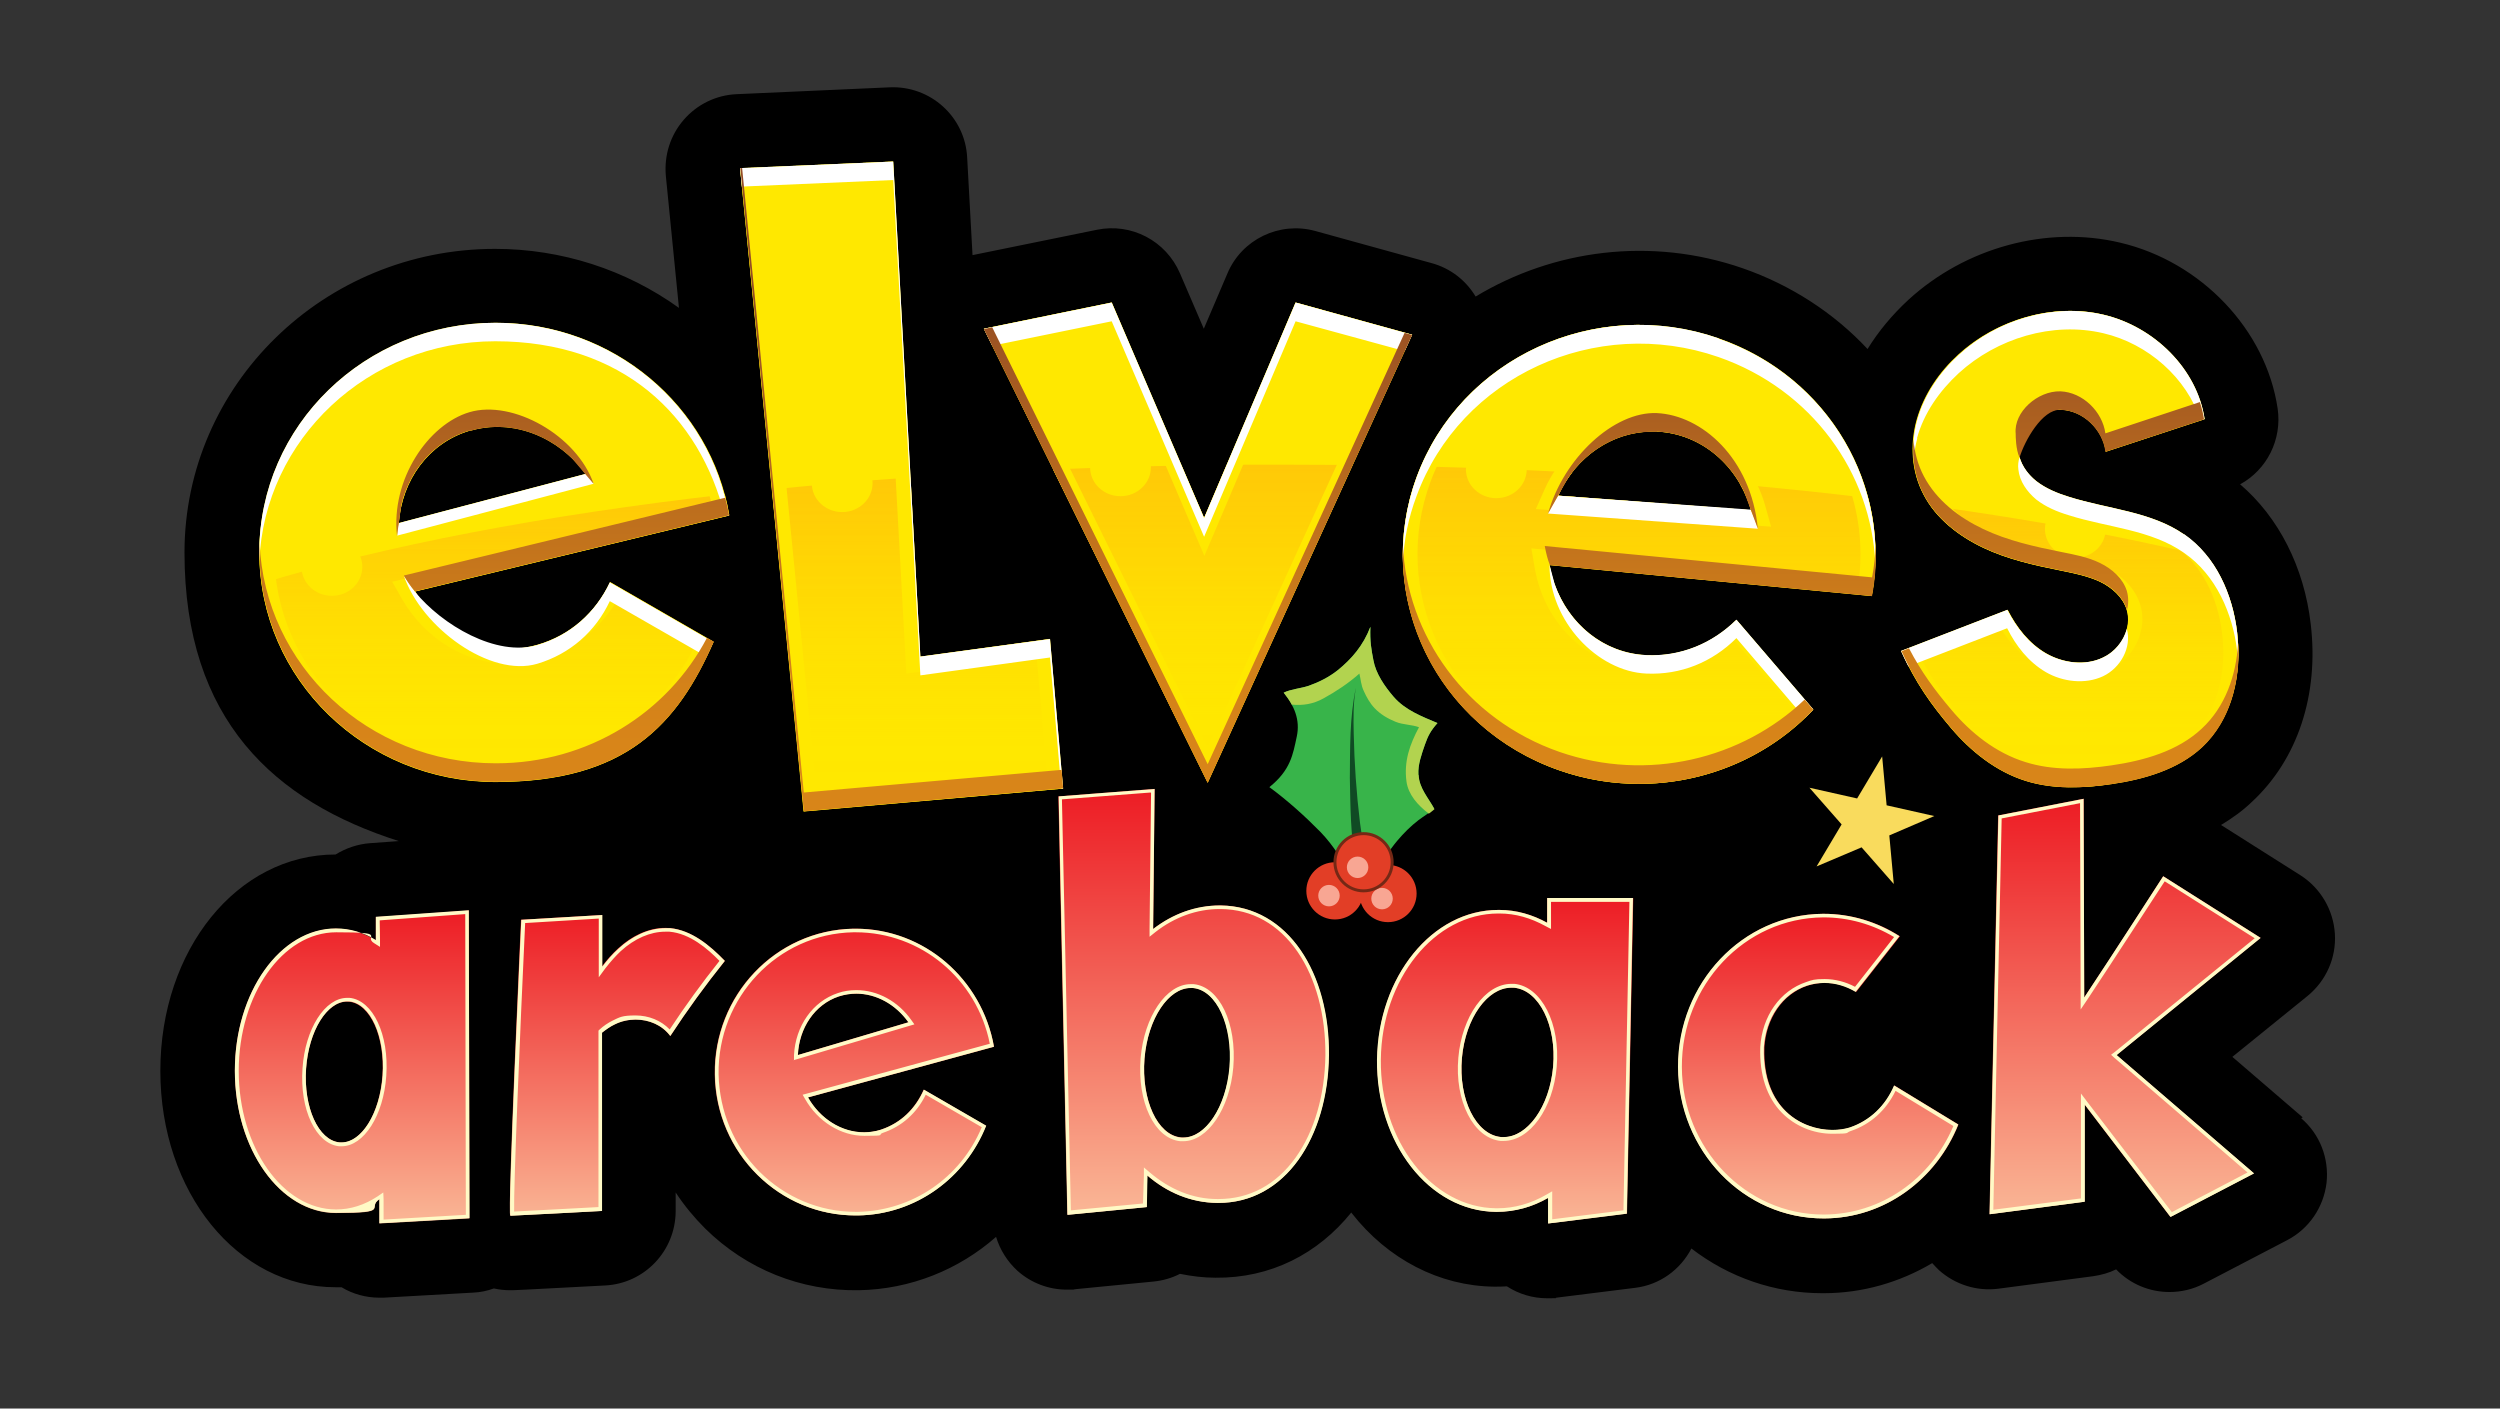 <svg xmlns="http://www.w3.org/2000/svg" xmlns:xlink="http://www.w3.org/1999/xlink" data-name="Layer 1" viewBox="0 0 838.8 472.6"><rect x="0" y="0" width="838.8" height="472.6" fill="#333333" stroke="none"/><defs><linearGradient id="a" x1="610" x2="610" y1="408.8" y2="306.6" gradientUnits="userSpaceOnUse"><stop offset="0" stop-color="#fab796"/><stop offset=".3" stop-color="#f68873"/><stop offset=".8" stop-color="#ef3a3a"/><stop offset="1" stop-color="#ed1c24"/></linearGradient><linearGradient xlink:href="#a" id="c" x1="400.6" x2="400.6" y1="407.6" y2="264.7"/><linearGradient xlink:href="#a" id="d" x1="713.1" x2="713.1" y1="408.4" y2="268"/><linearGradient xlink:href="#a" id="e" x1="505" x2="505" y1="410.5" y2="301.3"/><linearGradient xlink:href="#a" id="f" x1="206.2" x2="206.2" y1="410.5" y2="305.4"/><linearGradient id="b" x1="307.8" x2="307.8" y1="272.2" y2="160.2" gradientUnits="userSpaceOnUse"><stop offset="0" stop-color="#ffc907" stop-opacity="0"/><stop offset=".2" stop-color="rgba(255, 201, 7, .1)" stop-opacity=".1"/><stop offset=".5" stop-color="rgba(255, 201, 7, .5)" stop-opacity=".5"/><stop offset="1" stop-color="#ffc907"/></linearGradient><linearGradient xlink:href="#b" id="g" x1="694.4" x2="694.4" y1="264.1" y2="169.7"/><linearGradient xlink:href="#b" id="h" x1="166.1" x2="166.1" y1="262.3" y2="166"/><linearGradient xlink:href="#b" id="i" x1="549.9" x2="549.9" y1="263" y2="156.5"/><linearGradient xlink:href="#b" id="j" x1="403.6" x2="403.6" y1="262.6" y2="155.9"/><linearGradient id="k" x1="419" x2="419" y1="272.2" y2="56.4" gradientUnits="userSpaceOnUse"><stop offset=".1" stop-color="#d88519"/><stop offset=".3" stop-color="#cf7e1a"/><stop offset=".5" stop-color="#b96b1e"/><stop offset=".8" stop-color="#954d24"/></linearGradient></defs><path d="M772.6 374.9 749 354.6l25.3-20.5c6.2-5.1 9.6-12.8 9.1-20.8s-4.8-15.3-11.5-19.6l-26.7-16.9c3.8-2.3 7.3-4.8 10.4-7.8 15.3-14.2 22.5-35.9 19.7-59.6-2.2-19.1-10.8-35.9-23.7-46.9 9-4.9 14.1-15 12.6-25.4-3.9-26.4-25.6-49.3-52.9-55.7-24.5-5.8-51.8 1.6-71 19.2-5.4 5-10 10.5-13.7 16.5-11.4-12.2-25.8-21.5-41.9-27.1-30.9-10.7-63.6-6.2-89.6 9.5-3.3-5.5-8.5-9.5-14.7-11.2l-39.1-10.8c-12-3.3-24.7 2.8-29.5 14.3l-7.9 18.5-8-18.6c-4.7-10.9-16.3-17-27.9-14.6l-41.7 8.5-1.8-32.8c-.7-13.6-12.3-24.1-26-23.5l-51.4 2.3c-6.8.3-13.2 3.4-17.7 8.6-4.5 5.2-6.6 11.9-6 18.8l4.4 44.3c-17.8-12.8-39.4-19.8-61.7-19.8-57.5 0-104.2 45.7-104.2 101.9s30.2 83.5 71.9 96.8l-9.6.7c-4.2.3-8.2 1.7-11.6 3.8-33 0-58.8 31.9-58.8 72.6s25.8 72.6 58.8 72.6h2c3.8 2.3 8.2 3.5 12.7 3.5h1.4l30.1-1.7c2.4-.1 4.7-.6 6.9-1.4 1.8.4 3.6.6 5.4.6s1.7 0 32-1.6c13.2-.7 23.5-11.6 23.6-24.8v-6.4c2.8 4.3 6.2 8.4 9.9 12.1 13.9 13.7 32.2 21 51.5 20.7 17.4-.3 33.6-6.9 46.1-17.9 1.3 4.3 3.8 8.3 7.2 11.4 4.6 4.1 10.5 6.3 16.5 6.3s1.6 0 2.4-.1l26.6-2.6c3.2-.3 6.3-1.2 9-2.6 3.9.8 7.9 1.3 11.9 1.3 18.5.2 34.4-8 45.6-21.9 0 0 0 .1.1.2 12.1 15.5 29.5 24.5 47.8 24.7 1.4 0 2.9 0 4.3-.1 4 2.6 8.7 4 13.5 4s2.1 0 3.1-.2l26.4-3.3c8.3-1 15.2-6.1 18.9-13.2 12.6 9.7 27.9 15 43.9 15h.5c13.1 0 25.6-3.7 36.4-10.1.7.8 1.5 1.6 2.3 2.4 5.4 4.8 12.6 7.1 19.8 6.2l31.9-4.2c2.7-.4 5.3-1.1 7.7-2.3 4.8 5 11.3 7.6 17.9 7.6 3.9 0 7.9-.9 11.5-2.8l28-14.6c7.3-3.8 12.2-11 13.2-19.2.9-8.2-2.2-16.3-8.5-21.7Z"/><g fill="#ffe800"><path d="M180.3 216.4c-15.7 4.7-32.6-3.2-41.1-17.9L244.6 173c-6.1-36.6-38.8-64.6-78.3-64.6S87 142.9 87 185.4s35.5 77 79.3 77 61-19.4 73.1-47l-34.7-20c-4.8 10.2-13.3 17.8-24.3 21Zm-22.7-71.8c14.5-4.3 29.9 2 38.9 14.5l-62.7 16.5c1-14.4 10-27 23.8-31.1ZM552.4 219.8c-16.4-.7-29.6-13.6-32.5-30.3L628 199.9c6.9-36.5-14.2-73.5-51.4-86.4-41.2-14.3-86.6 6.6-101.3 46.6-14.7 40 6.8 84.1 48 98.4 30.9 10.7 64.2 1.7 85.1-20.4L582.6 208c-8.1 8-18.7 12.4-30.2 11.9Zm3.5-75c15.1.7 27.5 11.6 31.6 26.4l-64.7-4.9c5.9-13.2 18.7-22.1 33.1-21.5ZM248.3 56.4l21.4 215.8 87-7.6-4.4-50.2-43.5 5.9-9.1-166.1-51.4 2.2zM330.1 110.3l75.1 152.3 68.6-150.3-39.1-10.8-30.7 72.3-31-72.3-42.9 8.8zM739.6 140.6c-2.5-16.8-16.9-31-33.9-35s-35.8 1.7-48.5 13.4c-6.5 5.9-11.6 13.4-14 21.8-2.3 8.4-1.8 17.6 2.3 25.3 4.1 7.9 11.7 13.8 19.9 17.7 8.2 3.9 17.2 5.9 26.2 7.7 4.4.9 8.9 1.8 13 3.7s7.7 5.2 9 9.4c1.9 6.2-1.9 13.3-7.9 16.1-6 2.9-13.4 1.9-19.2-1.4-5.7-3.3-9.9-8.7-12.9-14.6l-35.7 13.8c4.8 10.6 10 17.9 16.7 25.8 6.6 7.8 15.1 14.6 25 17.7 9.2 2.9 19.2 2.5 28.8 1.1 11-1.6 22.3-4.9 30.3-12.3 10.3-9.6 13.6-24.7 11.9-38.5-1.5-12.7-7.1-25.5-17.8-32.9-11.1-7.7-25.6-8.5-38.6-12.6-3.9-1.2-7.8-2.8-11-5.3s-5.6-6.1-6-10.1c-.7-7.3 6.6-14.2 14.2-13.9 7.6.2 14.2 6.7 15.1 14.1l33.1-10.9Z"/></g><path fill="url(#a)" d="M637.4 314.1c-7.5-4.8-16.3-7.5-25.7-7.5-27 .2-48.7 23.2-48.6 51.4.1 28.2 22.1 51 49.1 50.8 20.2-.1 37.5-13.1 44.9-31.5l-21.5-13.1c-2.9 6.8-8.1 11.8-14.9 14.1-9.7 3.2-29.5-1.8-28.7-26.9.6-9.6 6-17.9 14.5-20.7 5.6-1.8 11.4-.9 16.3 2.1l14.7-18.7Z"/><path fill="url(#c)" d="M409.6 303.8c-8.3 0-16.1 2.8-22.7 7.9l.5-47-32.3 2.5 3 140.4 26.6-2.6.2-10.6c6.6 5.7 14.6 9.1 23.4 9.2 22.8.3 37.2-21.9 37.5-49.5.3-27.5-13.6-50-36.3-50.3Zm3 54.2c-1.2 13.8-8.5 24.4-16.4 23.6-7.9-.8-13.3-12.7-12.2-26.5 1.2-13.8 8.5-24.4 16.4-23.6s13.3 12.7 12.2 26.5Z"/><path fill="url(#d)" d="M758.5 314.7 725.8 294s-17 26.4-26.5 40.7l-.2-66.7-28.7 5.6-2.9 133.8 31.9-4.2v-32.6l28.8 37.7 28-14.6-46.1-39.7 48.3-39.3Z"/><path fill="url(#e)" d="M547.9 301.3h-28.8v8.3c-4.9-2.7-10.3-4.3-16-4.3-22.3-.3-40.7 22.2-41 50.2-.3 28 17.5 50.9 39.9 51.1 6.2 0 12.2-1.6 17.5-4.7v8.6l26.4-3.3 2.1-105.8Zm-26.8 56.6c-1.2 13.8-9.1 24.4-17.5 23.6-8.4-.8-14.3-12.7-13.1-26.5 1.2-13.8 9.1-24.4 17.5-23.6 8.4.8 14.3 12.7 13.1 26.5Z"/><path fill="url(#f)" d="M126.1 307.7v7.8c-4-2.5-8.6-3.9-13.4-3.9-18.7 0-33.9 21.4-33.9 47.7S94 407 112.7 407s10.2-1.7 14.6-4.6v8.1c.1 0 30.2-1.7 30.2-1.7l-.2-103.3-31.2 2.2Zm2.2 53.2c-.9 13.1-7.4 23.1-14.4 22.4-7.1-.7-12.1-11.8-11.2-24.8.9-13.1 7.4-23.1 14.4-22.4 7.1.7 12.1 11.8 11.2 24.8ZM295.7 379c-9.3 3.1-19.4-1.6-24.6-10.8l62.4-17c-4-22.8-23.8-40-47.3-39.6-26.1.5-46.8 22.4-46.4 48.9.4 26.6 21.9 47.7 48 47.3 19.5-.3 36.1-12.7 43-30.1l-20.9-12.1c-2.8 6.4-7.7 11.2-14.3 13.4Zm-14.2-44.7c8.6-2.8 17.8.9 23.3 8.7l-37.1 11c.4-9 5.6-17 13.8-19.7Zm-56.8-22.9c-6.3-.6-12.5 2.4-17.3 6.8-2 1.8-3.8 3.9-5.4 6V307l-27.2 1.6s-4.6 99.3-3.6 99.3 30.7-1.6 30.7-1.6v-59.8c1.4-1.1 2.8-2.1 4.3-2.8 6.2-3.1 14.4-1.8 18.7 3.9 5.7-8.7 11.8-17.1 18.3-25.2-5.1-5.3-11.2-10.3-18.4-11Z"/><g fill="#fffac6"><path d="M611.9 307.8c8.3 0 16.4 2.3 23.6 6.6l-13.1 16.7c-3.2-1.7-6.7-2.6-10.2-2.6s-4.2.3-6.2 1c-8.7 2.9-14.8 11.4-15.4 21.9-.3 9.2 2.2 16.8 7.2 21.9 4.4 4.5 10.6 7.1 17 7.1s4.3-.3 6.1-.9c6.6-2.2 11.9-6.9 15.1-13.5l19.4 11.8c-7.6 18-24.5 29.6-43.3 29.7h-.3c-26.1 0-47.4-22.2-47.5-49.5-.1-27.5 21.1-50 47.4-50.2h.3m-.1-1.2h-.3c-27 .2-48.7 23.2-48.6 51.4.1 28.1 22 50.8 48.8 50.8h.3c20.2-.1 37.5-13.1 44.9-31.5l-21.5-13.1c-2.9 6.8-8.1 11.8-14.9 14.1-1.7.5-3.6.8-5.8.8-10.1 0-23.6-7-23-27.7.6-9.6 6-17.9 14.5-20.7 1.9-.6 3.9-.9 5.8-.9 3.7 0 7.3 1.1 10.5 3l14.7-18.7c-7.4-4.7-16.1-7.5-25.4-7.5ZM386.2 266.1l-.5 45.6v2.6l2-1.6c6.4-5 13.9-7.7 21.5-7.7h.4c10.5.1 19.4 5.1 25.8 14.4 6.1 8.9 9.4 21.2 9.3 34.7-.2 13.4-3.7 25.5-10 34.3-6.5 9.1-15.5 13.9-25.9 13.9h-.4c-8.1 0-15.9-3.2-22.6-8.9l-2-1.7v2.6l-.3 9.5-24.2 2.3-3-137.9 29.8-2.3m10.9 117c8.2 0 15.6-10.9 16.8-24.8 1.2-14.7-4.6-27-13.3-27.9h-1c-8.2 0-15.6 10.9-16.8 24.8-1.2 14.7 4.6 27 13.3 27.9h1m-9.5-118.2-32.3 2.5 3 140.4 26.6-2.6.2-10.6c6.6 5.7 14.6 9.1 23.4 9.2h.4c22.5 0 36.8-22.1 37.1-49.5.3-27.5-13.6-50-36.3-50.3h-.4c-8.2 0-15.8 2.9-22.3 7.9l.5-47Zm9.5 117h-.8c-7.9-.8-13.3-12.7-12.2-26.5 1.1-13.4 8-23.7 15.5-23.7h.8c7.9.8 13.3 12.7 12.2 26.5-1.1 13.4-8 23.7-15.5 23.7ZM697.9 269.5l.2 65.1v4.1l2.3-3.4c8.3-12.5 22.6-34.6 25.9-39.6l30.2 19.1-47 38.2-1.2.9 1.1 1 44.7 38.5-25.4 13.3-28.3-36.9-2.2-2.9v35.2l-29.4 3.8 2.8-131.3 26.2-5.1m1.4-1.5-28.7 5.6-2.9 133.8 31.9-4.2v-32.6l28.8 37.7 28-14.6-46.1-39.7 48.3-39.3-32.7-20.7s-17 26.4-26.5 40.7l-.2-66.7ZM546.7 302.6l-2 103.5-23.9 3v-9.4l-1.9 1.1c-5.2 3-10.7 4.6-16.5 4.6h-.4c-21.6-.2-39-22.6-38.7-49.9.3-27 18-49 39.4-49h.4c5.4 0 10.5 1.5 15.4 4.2l1.9 1v-9.1h26.3m-42.2 80.2c8.8 0 16.6-10.9 17.8-24.8 1.3-14.5-5.1-27-14.2-27.9h-1c-8.8 0-16.6 10.9-17.8 24.8-1.3 14.5 5.1 27 14.2 27.9h1m43.4-81.5h-28.8v8.3c-4.9-2.7-10.3-4.3-16-4.3h-.4c-22.2 0-40.3 22.4-40.7 50.2-.3 28 17.5 50.9 39.9 51.1h.4c6.1 0 11.9-1.7 17.1-4.7v8.6l26.4-3.3 2.1-105.8Zm-43.4 80.2h-.9c-8.4-.8-14.3-12.7-13.1-26.5 1.2-13.3 8.5-23.6 16.6-23.6h.9c8.4.8 14.3 12.7 13.1 26.5-1.2 13.3-8.5 23.6-16.6 23.6ZM156.1 306.8l.2 100.8-27.6 1.6v-6.8l-.1-2.3-1.9 1.3c-4.4 2.9-9.1 4.4-13.9 4.4-18 0-32.7-20.9-32.7-46.5s14.7-46.5 32.7-46.5 8.8 1.3 12.8 3.7l1.9 1.2v-2.3l-.1-6.6 28.7-2.1m-41.5 77.9c7.5 0 14.1-10.4 15-23.6 1-13.9-4.5-25.4-12.3-26.2h-.8c-7.5 0-14.1 10.4-15 23.6-1 13.9 4.5 25.4 12.3 26.2h.8m86.3-76.2v19.5l2.2-3c1.8-2.3 3.5-4.2 5.2-5.8 4.6-4.2 9.9-6.5 14.9-6.5h1.4c6.9.6 12.8 5.7 16.8 9.8-5.9 7.4-11.5 15.1-16.7 23-2.9-3-7-4.7-11.5-4.7s-5.3.6-7.6 1.7c-1.6.8-3.1 1.8-4.4 3l-.4.4V405c-7.8.4-23.9 1.3-28.3 1.5-.2-8.1 2-60.7 3.7-96.8l24.7-1.5m86.2 4.6c21.9 0 40.7 15.7 45 37.4l-61.3 16.7-1.5.4.8 1.4c4.3 7.6 12 12.4 19.9 12.4s4.2-.3 6.2-1c6.3-2.1 11.4-6.6 14.4-12.8l18.8 10.9c-7.1 17-23.3 28-41.5 28.4h-.8c-12.1 0-23.5-4.8-32.2-13.4-8.7-8.7-13.5-20.3-13.8-32.7-.4-25.8 19.8-47.2 45.2-47.7h.8m-20.8 42.9 1.7-.5 37.1-11 1.7-.5-1-1.4c-4.5-6.4-11.4-10.1-18.5-10.1-2.1 0-4.2.3-6.2 1-8.4 2.8-14.2 11-14.7 20.8v1.8m-109.1-50.4-31.2 2.2v7.8c-4-2.5-8.6-3.9-13.4-3.9-18.7 0-33.9 21.4-33.9 47.7s15.2 47.7 33.9 47.7 10.2-1.7 14.6-4.6v8.1c.1 0 30.2-1.7 30.2-1.7l-.2-103.3Zm-42.7 77.9h-.7c-7.1-.7-12.1-11.8-11.2-24.8.9-12.6 7-22.5 13.8-22.5h.7c7.1.7 12.1 11.8 11.2 24.8-.9 12.6-7 22.5-13.8 22.5Zm87.5-76.3-27.2 1.6s-4.6 99.3-3.6 99.3 30.7-1.6 30.7-1.6v-59.8c1.4-1.1 2.8-2.1 4.3-2.8 2.2-1.1 4.6-1.6 7-1.6 4.4 0 8.9 1.8 11.6 5.5 5.7-8.7 11.8-17.1 18.3-25.2-5.1-5.3-11.2-10.3-18.4-11h-1.5c-5.8 0-11.4 2.8-15.8 6.9-2 1.8-3.8 3.9-5.4 6v-17.2Zm85 4.6h-.8c-26.1.5-46.8 22.4-46.4 48.9.4 26.3 21.5 47.3 47.2 47.3h.8c19.5-.3 36.1-12.7 43-30.1L310 365.6c-2.8 6.4-7.7 11.2-14.3 13.4-1.9.6-3.9.9-5.8.9-7.5 0-14.7-4.5-18.8-11.7l62.4-17c-4-22.6-23.3-39.6-46.4-39.6ZM267.7 354c.4-9 5.6-17 13.8-19.7 1.9-.6 3.9-.9 5.8-.9 6.7 0 13.2 3.6 17.5 9.6l-37.1 11Z"/></g><path fill="#f9db5d" d="m649 273.8-15.1 6.5 1.5 16.3-10.8-12.3-15.1 6.4 8.4-14.1-10.8-12.3 16 3.6 8.4-14.1 1.5 16.4 16 3.6z"/><circle cx="447.9" cy="298.9" r="9.6" fill="#e23e26"/><circle cx="445.9" cy="300.5" r="3.6" fill="#f8a693"/><circle cx="465.7" cy="299.8" r="9.6" fill="#e23e26"/><circle cx="463.7" cy="301.5" r="3.6" fill="#f8a693"/><path fill="#38b44a" d="M461.2 296.9c-.8-2.4.2-1.9 1.1-4.1 1.4-3.8 3.9-7.6 6.5-10.7 2.2-2.6 4.5-4.9 7.1-6.9 1.7-1.3 3.8-2.5 5.3-3.9-2-3.7-5.1-7-5.3-11.4-.2-3.4 1.1-6.9 2.2-10.1 1-2.8 1.8-4.5 4.2-7.2-5.2-2.2-10.8-4.3-14.7-8.8-3-3.5-6-7.8-6.8-12.3-.7-3.7-1.2-6.2-1-11.2-2.4 6.3-6.3 10.8-11 14.6-2.9 2.3-6.3 4-9.7 5.2-2.7.9-5.9 1.1-8.4 2.3 3.5 4.3 5.6 9.1 4.4 14.7-1.3 6.1-2.1 11.3-9.2 17 6 4.4 12 9.8 17.2 15.1 4.2 4.4 8.3 10.4 10.1 16.2"/><path fill="#b2d34f" d="M475.9 259.9c-.2-3.4 1.1-6.9 2.2-10.1 1-2.8 1.8-4.5 4.2-7.2-5.2-2.2-10.8-4.3-14.7-8.8-3-3.5-6-7.8-6.8-12.3-.7-3.7-1.2-6.2-1-11.2-2.4 6.3-6.3 10.8-11 14.6-2.9 2.3-6.3 4-9.7 5.2-2.7.9-5.9 1.1-8.4 2.3 1 1.3 2 2.6 2.7 4 3.8.4 7.3-.2 10.7-2.1 4.2-2.3 8.4-5.1 12-8.3.5 2 .5 3.8 1.5 5.9.9 2 2 4 3.6 5.7 2 2.1 4.4 3.5 7.1 4.6 2.5 1 5.4.9 7.8 1.8-3.1 5.8-5.1 11.4-4.2 18.2.6 4.4 3.8 8 7.5 10.8.7-.5 1.3-1 1.9-1.5-2-3.7-5.1-7-5.3-11.4Z"/><path fill="#104a24" d="M454.9 231c-.9 5-.8 10-.7 15 .2 10 .9 20.1 2.1 30 .7 4.8 1.3 9.7 2.8 14.4l-3.7 1.3-.5-2c-1.8-9.4-1.8-19.1-2-28.6.1-10.1-.1-20.3 2-30.2Z"/><circle cx="457.5" cy="289.3" r="9.6" fill="#e23e26"/><circle cx="457.5" cy="289.3" r="9.6" fill="none" stroke="#742815" stroke-linecap="round" stroke-linejoin="round"/><circle cx="455.5" cy="291" r="3.6" fill="#f8a693"/><path fill="url(#b)" d="m269.7 272.2 87-7.7-4.4-50.2-43.5 6-3.3-60.1c-15.9 1.1-31.4 2.5-46.5 4l10.7 108Z"/><path fill="url(#g)" d="M665.4 183.7c8.2 3.9 17.2 5.9 26.2 7.7 4.4.9 8.9 1.8 13 3.7s7.7 5.2 9 9.4c1.9 6.2-1.9 13.3-7.9 16.1-6 2.9-13.4 1.9-19.2-1.4-5.7-3.3-9.9-8.7-12.9-14.6l-35.7 13.8c4.8 10.6 10 17.9 16.7 25.8 6.6 7.8 15.1 14.6 25 17.7 9.2 2.9 19.2 2.5 28.8 1.1 11-1.6 22.3-4.9 30.3-12.3 10.3-9.6 13.6-24.7 11.9-38.5-1.1-9-4.2-18.1-9.8-25.3-27.5-6.7-58.7-12.5-93-17.2 4.3 6.1 10.7 10.7 17.6 13.9Z"/><path fill="url(#h)" d="M166.3 262.3c32.8 0 61-19.4 73.1-47l-34.7-20c-4.8 10.2-13.3 17.8-24.3 21-15.7 4.7-32.6-3.2-41.1-17.9l105.4-25.5c-.4-2.4-.9-4.7-1.5-7-61.1 7-114.2 17.2-155.3 29.8 5.2 37.6 38.4 66.5 78.5 66.5Z"/><path fill="url(#i)" d="M523.3 258.5c30.9 10.7 64.2 1.7 85.1-20.4L582.6 208c-8.1 8-18.7 12.4-30.2 11.9-16.4-.7-29.6-13.6-32.5-30.3L628 200c2.1-11.1 1.6-22.3-1.2-32.9-13.9-1.7-28.2-3.2-42.9-4.5 1.5 2.7 2.8 5.6 3.6 8.6l-64.7-4.9c1.3-2.8 2.9-5.4 4.7-7.8-16.6-.9-33.5-1.6-50.7-2-.5 1.2-1 2.4-1.5 3.7-14.7 40 6.8 84.1 48 98.4Z"/><path fill="url(#j)" d="M430.4 155.9h-18.8l-7.6 17.9-7.6-17.6c-14.6.3-28.9.7-43.1 1.3l51.8 105.1L453.8 156c-7.8 0-15.6-.1-23.4-.1Z"/><g fill="#ffe800"><path d="M166.3 113.3c17.8 0 35 6.2 48.5 17.4 12.1 10.1 20.5 23.6 24 38.5l-100.7 24.4-6.5 1.6 3.3 5.8c7.7 13.4 21.6 21.8 36.1 21.8s7.2-.5 10.7-1.6c10.5-3.1 19.1-9.8 24.9-19l26.3 15.1c-12.5 24.4-38.2 40-66.6 40-41 0-74.3-32.3-74.3-72s33.3-72 74.3-72m-37.9 68.9 6.7-1.8 62.7-16.5 7-1.8-4.2-5.9c-8.1-11.2-20.6-18-33.7-18-3.6 0-7.2.5-10.7 1.6-15.4 4.6-26.1 18.5-27.3 35.5l-.5 6.9m37.9-73.9c-43.8 0-79.3 34.5-79.3 77s35.5 77 79.3 77 61-19.4 73.1-47l-34.7-20c-4.8 10.2-13.3 17.8-24.3 21-3.1.9-6.2 1.4-9.3 1.4-12.7 0-25-7.4-31.8-19.3l105.4-25.5c-6.1-36.6-38.8-64.6-78.3-64.6Zm-32.5 67.3c1-14.4 10-27 23.8-31.1 3.1-.9 6.2-1.4 9.3-1.4 11.5 0 22.5 6 29.6 15.9l-62.7 16.5ZM550 114c8.5 0 16.9 1.4 25 4.2 16.7 5.8 30.8 17.2 39.5 32.2 7.9 13.4 11.1 28.9 9.2 44.1l-103.4-9.9-6.5-.6 1.1 6.4c3.3 19.5 18.6 33.6 37.2 34.4h2c10.2 0 19.9-3.4 27.9-9.8l19.5 22.8c-13.8 12.9-32.4 20.2-51.6 20.2s-16.9-1.4-25-4.2c-19-6.6-34.1-20-42.5-37.8-8.1-17.2-9-36.4-2.5-54.2 10.5-28.6 38.7-47.9 70-47.9m44.3 62.7-1.9-6.8c-4.8-17.2-19.3-29.3-36.2-30h-1.7c-15.4 0-29.6 9.6-36.2 24.5l-2.9 6.5 7.1.5 64.7 4.9 7.1.5M550 109c-32.6 0-63.1 19.6-74.7 51.1-14.7 40 6.8 84.1 48 98.4 8.8 3.1 17.8 4.5 26.7 4.5 22.2 0 43.5-9.1 58.4-24.9L582.6 208c-7.6 7.6-17.6 11.9-28.4 11.9h-1.8c-16.4-.7-29.6-13.6-32.5-30.3L628 200c6.9-36.5-14.2-73.5-51.4-86.4-8.8-3.1-17.8-4.5-26.7-4.5Zm37.5 62.2-64.7-4.9c5.7-12.8 17.9-21.5 31.7-21.5h1.4c15.1.7 27.5 11.6 31.6 26.4ZM295 59.4l8.8 161.2.3 5.4 5.4-.7 38.3-5.2 3.5 40-77.2 6.8-20.3-205.6 41.2-1.8m4.7-5.3-51.4 2.3 21.3 215.8 87-7.7-4.4-50.2-43.5 6-9.1-166.2ZM370.1 107.2l29.4 68.6 4.6 10.7 4.6-10.8 29-68.3 29.3 8.1-61.8 135.4-67.6-137.1 32.6-6.7m64.5-5.6L404 173.8l-31-72.3-42.9 8.8 75.1 152.3 68.6-150.3-39.1-10.8ZM694.5 109.3c3.4 0 6.8.4 10 1.1 13.9 3.3 25.6 14.2 29.2 26.8l-24 7.9c-3.2-7.2-10.4-12.4-18.3-12.7h-.6c-5.2 0-10.5 2.4-14.2 6.5-3.4 3.7-5 8.3-4.5 12.9.5 5 3.4 9.9 7.9 13.5 4.1 3.3 8.9 5 12.6 6.2 4.4 1.4 8.8 2.4 13.2 3.3 8.9 2 17.3 3.9 24.1 8.6 8.5 5.9 14.2 16.6 15.7 29.4 1.6 13.9-2.2 26.7-10.4 34.2-6 5.6-15.1 9.2-27.6 11-4.6.7-8.7 1-12.5 1s-9.9-.6-14.1-2c-8-2.5-15.9-8.1-22.7-16.2-5.2-6.1-9.6-12-13.7-19.8l26.6-10.3c3.4 5.6 7.7 9.8 12.6 12.7 4.2 2.4 9.1 3.8 13.8 3.8s6.9-.7 10-2.2c8.5-4.1 13.1-13.8 10.5-22.1-1.6-5.2-5.7-9.6-11.5-12.4-4.5-2.2-9.2-3.1-13.7-4h-.4c-8.4-1.8-17.3-3.8-25.1-7.4-5.7-2.7-13.4-7.6-17.6-15.5-3.3-6.3-4-14.2-1.9-21.6 2-7 6.3-13.8 12.5-19.4 9.3-8.5 21.6-13.3 34-13.3m.1-5c-13.7 0-27.4 5.5-37.4 14.6-6.5 5.9-11.6 13.4-14 21.8s-1.8 17.6 2.3 25.3c4.1 7.9 11.7 13.8 19.9 17.7 8.2 3.9 17.2 5.9 26.2 7.7 4.4.9 8.9 1.8 13 3.7 4 2 7.7 5.2 9 9.4 1.9 6.2-1.9 13.3-7.9 16.1-2.4 1.2-5.1 1.7-7.8 1.7-3.9 0-7.9-1.1-11.3-3.1-5.7-3.3-9.9-8.7-12.9-14.6l-35.7 13.8c4.8 10.6 10 17.9 16.7 25.8 6.6 7.8 15.1 14.6 25 17.7 5 1.6 10.3 2.2 15.6 2.2s8.9-.4 13.2-1.1c11-1.6 22.3-4.9 30.3-12.3 10.3-9.6 13.6-24.7 11.9-38.5-1.5-12.7-7.1-25.5-17.8-32.9-11.1-7.7-25.6-8.5-38.6-12.6-3.9-1.2-7.8-2.8-11-5.3s-5.6-6.1-6-10.1c-.7-7.2 6.3-13.9 13.8-13.9h.4c7.6.2 14.2 6.7 15.2 14.1l33.1-10.9c-2.5-16.8-16.9-31-33.9-35-3.7-.9-7.4-1.3-11.1-1.3Z"/></g><ellipse cx="111.2" cy="190.3" fill="#ffe800" rx="10.2" ry="9.7" transform="rotate(-.2 85.694 143.39)"/><ellipse cx="282.5" cy="162.3" fill="#ffe800" rx="10.2" ry="9.7" transform="rotate(-.2 228.933 143.64)"/><ellipse cx="375.8" cy="157" fill="#ffe800" rx="10.2" ry="9.7" transform="rotate(-.2 314.926 115.141)"/><ellipse cx="501.9" cy="157.8" fill="#ffe800" rx="10.2" ry="9.7" transform="rotate(-.2 400.87 115.291)"/><ellipse cx="696.2" cy="177.9" fill="#ffe800" rx="10.2" ry="9.7" transform="rotate(-.2 572.707 144.24)"/><g fill="#fff"><path d="m373 107.8 31 72.3 30.7-72.3 36.6 10 2.5-5.5-39.1-10.8-30.7 72.3-31-72.3-42.9 8.8 2.8 5.7 40.1-8.2zM643.2 147c2.3-8.4 7.5-15.8 14-21.8 12.8-11.7 31.5-17.4 48.5-13.4 15 3.5 28 15 32.6 29.2l1.4-.4c-2.5-16.8-16.9-31-33.9-35s-35.8 1.7-48.5 13.4c-6.5 5.9-11.6 13.4-14 21.8-1.2 4.3-1.6 8.7-1.2 13.1.2-2.3.6-4.6 1.2-6.9ZM673.5 210.9c2.9 5.8 7.1 11.2 12.9 14.6 5.7 3.3 13.2 4.2 19.2 1.4 5.9-2.8 9.7-9.7 8-15.9-1.1 4.1-4.1 7.8-8 9.6-6 2.9-13.4 1.9-19.2-1.4-5.7-3.3-9.9-8.7-12.9-14.6l-35.7 13.8c.8 1.8 1.7 3.6 2.5 5.2l33.1-12.8ZM732.8 179.3c-11.1-7.7-25.6-8.5-38.6-12.6-3.9-1.2-7.8-2.8-11-5.3-2.6-2.1-4.7-4.9-5.6-8-.4 1.3-.6 2.7-.4 4.1.4 4 2.9 7.5 6 10.1 3.2 2.5 7 4.1 11 5.3 13 4.1 27.5 4.8 38.6 12.6 10.7 7.4 16.3 20.3 17.8 32.9l.3 3.6c.2-3.3 0-6.6-.3-9.9-1.5-12.7-7.1-25.5-17.8-32.9ZM199.3 162.4c-1.3-1.8-1.2-1.8-2.8-3.4l-62.7 16.5c-.5 2.1-.4 1.9-.5 4.2l65.9-17.4ZM576.6 113.5c-41.2-14.3-86.6 6.6-101.3 46.6-3.5 9.5-4.9 19.3-4.6 28.8.3-7.5 1.8-15.1 4.6-22.5 14.7-40 60.1-60.9 101.3-46.6 31.3 10.9 51.3 38.9 52.6 69.3 1.3-32.7-19.1-63.9-52.6-75.5Z"/><path d="M589.8 177.4c-.6-2.2-1.5-4.4-2.4-6.4l-64.6-4.7c-1.3 1.9-2.4 3.9-3.4 6l70.4 5.1ZM166.3 108.3c-43.8 0-79.3 34.5-79.3 77v3.1c1.7-41.1 36.5-73.9 79.2-73.9s68.6 25 77 58.7l1.3-.3c-6.1-36.6-38.8-64.6-78.3-64.6ZM308.8 220.3l-9.1-166.1-51.4 2.2.6 6.2 50.8-2.2 9.1 166.2 43.5-6 3.8 44h.6l-4.4-50.2-43.5 5.9zM552.4 219.8c-14.3-.6-26.1-10.4-30.8-23.9l-1.7-6.4c-.1 18.9 16.1 35.8 32.5 36.5 11.5.5 22.1-3.8 30.2-11.9l22.9 26.8c1-.9 1.9-1.9 2.9-2.9l-25.8-30.1c-8.1 8-18.7 12.4-30.2 11.9ZM180.3 216.4c-13.7 4.1-32-6.7-41.1-17.9l-3.7-5.3c6 17.4 29 34.2 44.8 29.5 11-3.3 19.5-10.8 24.3-21l32.4 18.6c.8-1.6 1.6-3.2 2.3-4.9l-34.7-20c-4.8 10.2-13.3 17.8-24.3 21Z"/></g><path fill="url(#k)" d="M555.9 144.8c12.8.6 23.7 8.6 29.2 20l4.7 12.6c-2.3-23.7-18.8-38.1-33.9-38.8-14.4-.6-31.3 15.1-36.5 33.7l6.7-11.9c6.7-9.8 17.7-16.1 29.8-15.5Zm-398.3-.2c12.3-3.7 25.4.4 34.5 9.4l7.1 8.4c-5.6-16.3-27.2-28.4-41.7-24.1-13.8 4.1-26.4 22.5-24.3 41.5l1.5-10.7c2.9-11.6 11.1-21.1 22.7-24.6Zm8.7 111.5c-42.7 0-77.5-32.8-79.2-73.9v3.1c0 42.5 35.5 77 79.3 77s61-19.4 73.1-47l-2.3-1.3c-13.1 25-39.8 42.1-70.7 42.1Zm499.1-72.4c8.2 3.9 17.2 5.9 26.2 7.7 4.4.9 8.9 1.8 13 3.7s7.7 5.2 9 9.4v.3c.6-2.1.6-4.4 0-6.5-1.3-4.2-4.9-7.4-9-9.4s-8.5-2.8-13-3.7c-9-1.8-18-3.8-26.2-7.7-8.2-3.9-15.7-9.7-19.9-17.7-2-3.8-3.1-7.9-3.5-12.2-.5 6.3.5 12.8 3.5 18.4 4.1 7.9 11.7 13.8 19.9 17.7Zm12.2-30.2c1.7-5.6 7.6-16.2 13.7-16 7.6.2 14.2 6.7 15.1 14.1l33.1-10.9c-.3-2-.8-3.9-1.4-5.8l-31.7 10.5c-1-7.3-7.6-13.8-15.1-14.1-7.6-.2-15.7 6.9-15 14.2 0 .7 0 5.3 1.3 8Zm-154.3 98.8c-31.4-10.9-51.4-39.1-52.6-69.6-1.5 32.9 19 64.2 52.6 75.8 30.9 10.7 64.2 1.7 85.1-20.4l-2.9-3.4c-21 20-52.7 27.8-82.2 17.6Zm227.6-36.4c-.6 10.7-4.3 21.3-12.2 28.6-8 7.5-19.3 10.7-30.3 12.3-9.6 1.4-19.6 1.8-28.8-1.1-10-3.1-18.4-9.8-25-17.7-5.5-6.5-10-12.6-14.1-20.5l-2.5 1c4.8 10.6 10 17.9 16.7 25.8 6.6 7.8 15.1 14.6 25 17.7 9.2 2.9 19.2 2.5 28.8 1.1 11-1.6 22.3-4.9 30.3-12.3 9.4-8.7 12.9-22.1 12.2-34.8ZM628 193.7l-109.7-10.5c.4 2.2.9 4.3 1.7 6.4L628.1 200c1.1-5.7 1.5-11.5 1.2-17.1-.1 3.6-.5 7.3-1.2 10.9Zm-492.5-.6c1.1 1.9 2.3 3.7 3.7 5.3l105.4-25.5c-.3-2-.8-4-1.3-5.9l-107.8 26.1Zm335.8-81.5-66.1 144.8-72.3-146.6-2.8.6 75.1 152.3 68.6-150.3-2.5-.7ZM269.7 266 249 56.4h-.6l21.3 215.8 87-7.7-.5-6.2-86.5 7.6Z"/></svg>